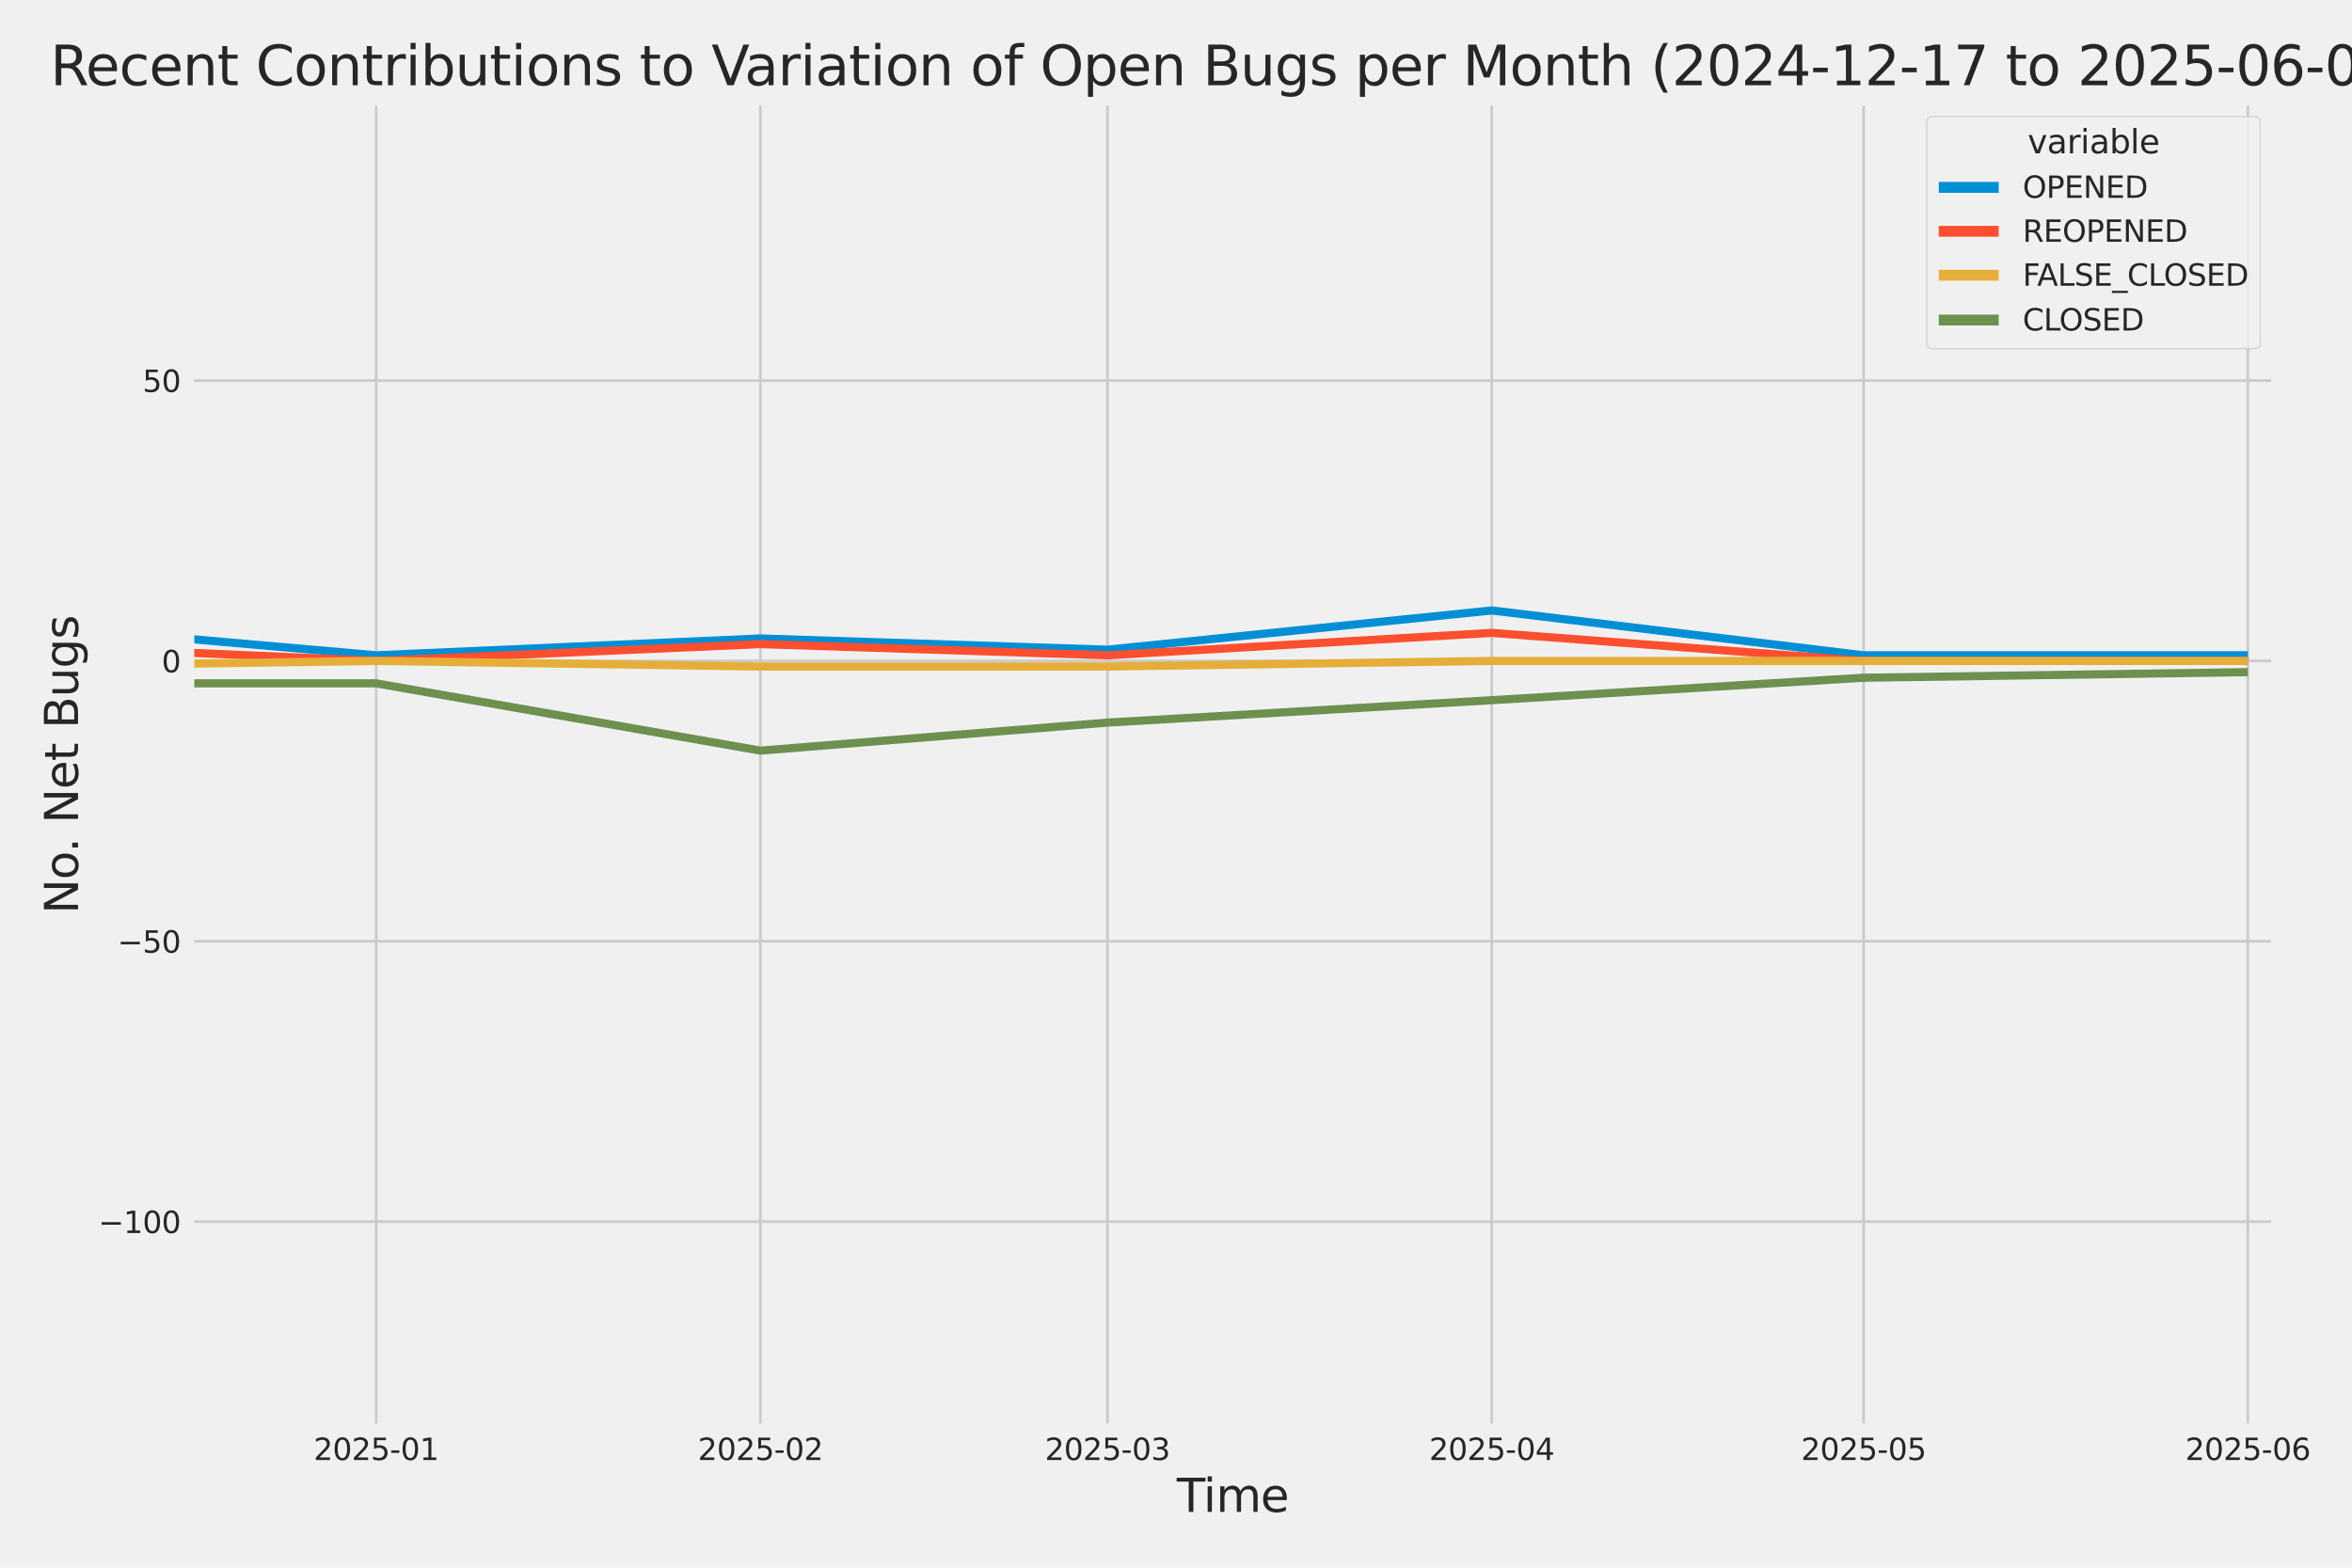 <?xml version="1.0" encoding="utf-8" standalone="no"?>
<!DOCTYPE svg PUBLIC "-//W3C//DTD SVG 1.1//EN"
  "http://www.w3.org/Graphics/SVG/1.1/DTD/svg11.dtd">
<svg xmlns:xlink="http://www.w3.org/1999/xlink" width="864pt" height="576pt" viewBox="0 0 864 576" xmlns="http://www.w3.org/2000/svg" version="1.1">
 <defs>
  <style type="text/css">*{stroke-linejoin: round; stroke-linecap: butt}</style>
 </defs>
 <g id="figure_1">
  <g id="patch_1">
   <path d="M 0 576 
L 864 576 
L 864 0 
L 0 0 
z
" style="fill: #f0f0f0"/>
  </g>
  <g id="axes_1">
   <g id="patch_2">
    <path d="M 69.87 524.58 
L 835.799 524.58 
L 835.799 37.32 
L 69.87 37.32 
z
" style="fill: #f0f0f0"/>
   </g>
   <g id="matplotlib.axis_1">
    <g id="xtick_1">
     <g id="line2d_1">
      <path d="M 138.172 524.58 
L 138.172 37.32 
" clip-path="url(#p0bf099a0c6)" style="fill: none; stroke: #cbcbcb"/>
     </g>
     <g id="text_1">
      <!-- 2025-01 -->
      <g style="fill: #262626" transform="translate(115.191 536.438)scale(0.11 -0.11)">
       <defs>
        <path id="DejaVuSans-32" d="M 1228 531 
L 3431 531 
L 3431 0 
L 469 0 
L 469 531 
Q 828 903 1448 1529 
Q 2069 2156 2228 2338 
Q 2531 2678 2651 2914 
Q 2772 3150 2772 3378 
Q 2772 3750 2511 3984 
Q 2250 4219 1831 4219 
Q 1534 4219 1204 4116 
Q 875 4013 500 3803 
L 500 4441 
Q 881 4594 1212 4672 
Q 1544 4750 1819 4750 
Q 2544 4750 2975 4387 
Q 3406 4025 3406 3419 
Q 3406 3131 3298 2873 
Q 3191 2616 2906 2266 
Q 2828 2175 2409 1742 
Q 1991 1309 1228 531 
z
" transform="scale(0.016)"/>
        <path id="DejaVuSans-30" d="M 2034 4250 
Q 1547 4250 1301 3770 
Q 1056 3291 1056 2328 
Q 1056 1369 1301 889 
Q 1547 409 2034 409 
Q 2525 409 2770 889 
Q 3016 1369 3016 2328 
Q 3016 3291 2770 3770 
Q 2525 4250 2034 4250 
z
M 2034 4750 
Q 2819 4750 3233 4129 
Q 3647 3509 3647 2328 
Q 3647 1150 3233 529 
Q 2819 -91 2034 -91 
Q 1250 -91 836 529 
Q 422 1150 422 2328 
Q 422 3509 836 4129 
Q 1250 4750 2034 4750 
z
" transform="scale(0.016)"/>
        <path id="DejaVuSans-35" d="M 691 4666 
L 3169 4666 
L 3169 4134 
L 1269 4134 
L 1269 2991 
Q 1406 3038 1543 3061 
Q 1681 3084 1819 3084 
Q 2600 3084 3056 2656 
Q 3513 2228 3513 1497 
Q 3513 744 3044 326 
Q 2575 -91 1722 -91 
Q 1428 -91 1123 -41 
Q 819 9 494 109 
L 494 744 
Q 775 591 1075 516 
Q 1375 441 1709 441 
Q 2250 441 2565 725 
Q 2881 1009 2881 1497 
Q 2881 1984 2565 2268 
Q 2250 2553 1709 2553 
Q 1456 2553 1204 2497 
Q 953 2441 691 2322 
L 691 4666 
z
" transform="scale(0.016)"/>
        <path id="DejaVuSans-2d" d="M 313 2009 
L 1997 2009 
L 1997 1497 
L 313 1497 
L 313 2009 
z
" transform="scale(0.016)"/>
        <path id="DejaVuSans-31" d="M 794 531 
L 1825 531 
L 1825 4091 
L 703 3866 
L 703 4441 
L 1819 4666 
L 2450 4666 
L 2450 531 
L 3481 531 
L 3481 0 
L 794 0 
L 794 531 
z
" transform="scale(0.016)"/>
       </defs>
       <use xlink:href="#DejaVuSans-32"/>
       <use xlink:href="#DejaVuSans-30" x="63.623"/>
       <use xlink:href="#DejaVuSans-32" x="127.246"/>
       <use xlink:href="#DejaVuSans-35" x="190.869"/>
       <use xlink:href="#DejaVuSans-2d" x="254.492"/>
       <use xlink:href="#DejaVuSans-30" x="290.576"/>
       <use xlink:href="#DejaVuSans-31" x="354.199"/>
      </g>
     </g>
    </g>
    <g id="xtick_2">
     <g id="line2d_2">
      <path d="M 279.329 524.58 
L 279.329 37.32 
" clip-path="url(#p0bf099a0c6)" style="fill: none; stroke: #cbcbcb"/>
     </g>
     <g id="text_2">
      <!-- 2025-02 -->
      <g style="fill: #262626" transform="translate(256.348 536.438)scale(0.11 -0.11)">
       <use xlink:href="#DejaVuSans-32"/>
       <use xlink:href="#DejaVuSans-30" x="63.623"/>
       <use xlink:href="#DejaVuSans-32" x="127.246"/>
       <use xlink:href="#DejaVuSans-35" x="190.869"/>
       <use xlink:href="#DejaVuSans-2d" x="254.492"/>
       <use xlink:href="#DejaVuSans-30" x="290.576"/>
       <use xlink:href="#DejaVuSans-32" x="354.199"/>
      </g>
     </g>
    </g>
    <g id="xtick_3">
     <g id="line2d_3">
      <path d="M 406.825 524.58 
L 406.825 37.32 
" clip-path="url(#p0bf099a0c6)" style="fill: none; stroke: #cbcbcb"/>
     </g>
     <g id="text_3">
      <!-- 2025-03 -->
      <g style="fill: #262626" transform="translate(383.845 536.438)scale(0.11 -0.11)">
       <defs>
        <path id="DejaVuSans-33" d="M 2597 2516 
Q 3050 2419 3304 2112 
Q 3559 1806 3559 1356 
Q 3559 666 3084 287 
Q 2609 -91 1734 -91 
Q 1441 -91 1130 -33 
Q 819 25 488 141 
L 488 750 
Q 750 597 1062 519 
Q 1375 441 1716 441 
Q 2309 441 2620 675 
Q 2931 909 2931 1356 
Q 2931 1769 2642 2001 
Q 2353 2234 1838 2234 
L 1294 2234 
L 1294 2753 
L 1863 2753 
Q 2328 2753 2575 2939 
Q 2822 3125 2822 3475 
Q 2822 3834 2567 4026 
Q 2313 4219 1838 4219 
Q 1578 4219 1281 4162 
Q 984 4106 628 3988 
L 628 4550 
Q 988 4650 1302 4700 
Q 1616 4750 1894 4750 
Q 2613 4750 3031 4423 
Q 3450 4097 3450 3541 
Q 3450 3153 3228 2886 
Q 3006 2619 2597 2516 
z
" transform="scale(0.016)"/>
       </defs>
       <use xlink:href="#DejaVuSans-32"/>
       <use xlink:href="#DejaVuSans-30" x="63.623"/>
       <use xlink:href="#DejaVuSans-32" x="127.246"/>
       <use xlink:href="#DejaVuSans-35" x="190.869"/>
       <use xlink:href="#DejaVuSans-2d" x="254.492"/>
       <use xlink:href="#DejaVuSans-30" x="290.576"/>
       <use xlink:href="#DejaVuSans-33" x="354.199"/>
      </g>
     </g>
    </g>
    <g id="xtick_4">
     <g id="line2d_4">
      <path d="M 547.982 524.58 
L 547.982 37.32 
" clip-path="url(#p0bf099a0c6)" style="fill: none; stroke: #cbcbcb"/>
     </g>
     <g id="text_4">
      <!-- 2025-04 -->
      <g style="fill: #262626" transform="translate(525.002 536.438)scale(0.11 -0.11)">
       <defs>
        <path id="DejaVuSans-34" d="M 2419 4116 
L 825 1625 
L 2419 1625 
L 2419 4116 
z
M 2253 4666 
L 3047 4666 
L 3047 1625 
L 3713 1625 
L 3713 1100 
L 3047 1100 
L 3047 0 
L 2419 0 
L 2419 1100 
L 313 1100 
L 313 1709 
L 2253 4666 
z
" transform="scale(0.016)"/>
       </defs>
       <use xlink:href="#DejaVuSans-32"/>
       <use xlink:href="#DejaVuSans-30" x="63.623"/>
       <use xlink:href="#DejaVuSans-32" x="127.246"/>
       <use xlink:href="#DejaVuSans-35" x="190.869"/>
       <use xlink:href="#DejaVuSans-2d" x="254.492"/>
       <use xlink:href="#DejaVuSans-30" x="290.576"/>
       <use xlink:href="#DejaVuSans-34" x="354.199"/>
      </g>
     </g>
    </g>
    <g id="xtick_5">
     <g id="line2d_5">
      <path d="M 684.586 524.58 
L 684.586 37.32 
" clip-path="url(#p0bf099a0c6)" style="fill: none; stroke: #cbcbcb"/>
     </g>
     <g id="text_5">
      <!-- 2025-05 -->
      <g style="fill: #262626" transform="translate(661.605 536.438)scale(0.11 -0.11)">
       <use xlink:href="#DejaVuSans-32"/>
       <use xlink:href="#DejaVuSans-30" x="63.623"/>
       <use xlink:href="#DejaVuSans-32" x="127.246"/>
       <use xlink:href="#DejaVuSans-35" x="190.869"/>
       <use xlink:href="#DejaVuSans-2d" x="254.492"/>
       <use xlink:href="#DejaVuSans-30" x="290.576"/>
       <use xlink:href="#DejaVuSans-35" x="354.199"/>
      </g>
     </g>
    </g>
    <g id="xtick_6">
     <g id="line2d_6">
      <path d="M 825.743 524.58 
L 825.743 37.32 
" clip-path="url(#p0bf099a0c6)" style="fill: none; stroke: #cbcbcb"/>
     </g>
     <g id="text_6">
      <!-- 2025-06 -->
      <g style="fill: #262626" transform="translate(802.762 536.438)scale(0.11 -0.11)">
       <defs>
        <path id="DejaVuSans-36" d="M 2113 2584 
Q 1688 2584 1439 2293 
Q 1191 2003 1191 1497 
Q 1191 994 1439 701 
Q 1688 409 2113 409 
Q 2538 409 2786 701 
Q 3034 994 3034 1497 
Q 3034 2003 2786 2293 
Q 2538 2584 2113 2584 
z
M 3366 4563 
L 3366 3988 
Q 3128 4100 2886 4159 
Q 2644 4219 2406 4219 
Q 1781 4219 1451 3797 
Q 1122 3375 1075 2522 
Q 1259 2794 1537 2939 
Q 1816 3084 2150 3084 
Q 2853 3084 3261 2657 
Q 3669 2231 3669 1497 
Q 3669 778 3244 343 
Q 2819 -91 2113 -91 
Q 1303 -91 875 529 
Q 447 1150 447 2328 
Q 447 3434 972 4092 
Q 1497 4750 2381 4750 
Q 2619 4750 2861 4703 
Q 3103 4656 3366 4563 
z
" transform="scale(0.016)"/>
       </defs>
       <use xlink:href="#DejaVuSans-32"/>
       <use xlink:href="#DejaVuSans-30" x="63.623"/>
       <use xlink:href="#DejaVuSans-32" x="127.246"/>
       <use xlink:href="#DejaVuSans-35" x="190.869"/>
       <use xlink:href="#DejaVuSans-2d" x="254.492"/>
       <use xlink:href="#DejaVuSans-30" x="290.576"/>
       <use xlink:href="#DejaVuSans-36" x="354.199"/>
      </g>
     </g>
    </g>
    <g id="text_7">
     <!-- Time -->
     <g style="fill: #262626" transform="translate(432.282 555.491)scale(0.168 -0.168)">
      <defs>
       <path id="DejaVuSans-54" d="M -19 4666 
L 3928 4666 
L 3928 4134 
L 2272 4134 
L 2272 0 
L 1638 0 
L 1638 4134 
L -19 4134 
L -19 4666 
z
" transform="scale(0.016)"/>
       <path id="DejaVuSans-69" d="M 603 3500 
L 1178 3500 
L 1178 0 
L 603 0 
L 603 3500 
z
M 603 4863 
L 1178 4863 
L 1178 4134 
L 603 4134 
L 603 4863 
z
" transform="scale(0.016)"/>
       <path id="DejaVuSans-6d" d="M 3328 2828 
Q 3544 3216 3844 3400 
Q 4144 3584 4550 3584 
Q 5097 3584 5394 3201 
Q 5691 2819 5691 2113 
L 5691 0 
L 5113 0 
L 5113 2094 
Q 5113 2597 4934 2840 
Q 4756 3084 4391 3084 
Q 3944 3084 3684 2787 
Q 3425 2491 3425 1978 
L 3425 0 
L 2847 0 
L 2847 2094 
Q 2847 2600 2669 2842 
Q 2491 3084 2119 3084 
Q 1678 3084 1418 2786 
Q 1159 2488 1159 1978 
L 1159 0 
L 581 0 
L 581 3500 
L 1159 3500 
L 1159 2956 
Q 1356 3278 1631 3431 
Q 1906 3584 2284 3584 
Q 2666 3584 2933 3390 
Q 3200 3197 3328 2828 
z
" transform="scale(0.016)"/>
       <path id="DejaVuSans-65" d="M 3597 1894 
L 3597 1613 
L 953 1613 
Q 991 1019 1311 708 
Q 1631 397 2203 397 
Q 2534 397 2845 478 
Q 3156 559 3463 722 
L 3463 178 
Q 3153 47 2828 -22 
Q 2503 -91 2169 -91 
Q 1331 -91 842 396 
Q 353 884 353 1716 
Q 353 2575 817 3079 
Q 1281 3584 2069 3584 
Q 2775 3584 3186 3129 
Q 3597 2675 3597 1894 
z
M 3022 2063 
Q 3016 2534 2758 2815 
Q 2500 3097 2075 3097 
Q 1594 3097 1305 2825 
Q 1016 2553 972 2059 
L 3022 2063 
z
" transform="scale(0.016)"/>
      </defs>
      <use xlink:href="#DejaVuSans-54"/>
      <use xlink:href="#DejaVuSans-69" x="57.959"/>
      <use xlink:href="#DejaVuSans-6d" x="85.742"/>
      <use xlink:href="#DejaVuSans-65" x="183.154"/>
     </g>
    </g>
   </g>
   <g id="matplotlib.axis_2">
    <g id="ytick_1">
     <g id="line2d_7">
      <path d="M 69.87 448.864 
L 835.799 448.864 
" clip-path="url(#p0bf099a0c6)" style="fill: none; stroke: #cbcbcb"/>
     </g>
     <g id="text_8">
      <!-- −100 -->
      <g style="fill: #262626" transform="translate(36.156 453.043)scale(0.11 -0.11)">
       <defs>
        <path id="DejaVuSans-2212" d="M 678 2272 
L 4684 2272 
L 4684 1741 
L 678 1741 
L 678 2272 
z
" transform="scale(0.016)"/>
       </defs>
       <use xlink:href="#DejaVuSans-2212"/>
       <use xlink:href="#DejaVuSans-31" x="83.789"/>
       <use xlink:href="#DejaVuSans-30" x="147.412"/>
       <use xlink:href="#DejaVuSans-30" x="211.035"/>
      </g>
     </g>
    </g>
    <g id="ytick_2">
     <g id="line2d_8">
      <path d="M 69.87 345.849 
L 835.799 345.849 
" clip-path="url(#p0bf099a0c6)" style="fill: none; stroke: #cbcbcb"/>
     </g>
     <g id="text_9">
      <!-- −50 -->
      <g style="fill: #262626" transform="translate(43.155 350.028)scale(0.11 -0.11)">
       <use xlink:href="#DejaVuSans-2212"/>
       <use xlink:href="#DejaVuSans-35" x="83.789"/>
       <use xlink:href="#DejaVuSans-30" x="147.412"/>
      </g>
     </g>
    </g>
    <g id="ytick_3">
     <g id="line2d_9">
      <path d="M 69.87 242.835 
L 835.799 242.835 
" clip-path="url(#p0bf099a0c6)" style="fill: none; stroke: #cbcbcb"/>
     </g>
     <g id="text_10">
      <!-- 0 -->
      <g style="fill: #262626" transform="translate(59.371 247.014)scale(0.11 -0.11)">
       <use xlink:href="#DejaVuSans-30"/>
      </g>
     </g>
    </g>
    <g id="ytick_4">
     <g id="line2d_10">
      <path d="M 69.87 139.82 
L 835.799 139.82 
" clip-path="url(#p0bf099a0c6)" style="fill: none; stroke: #cbcbcb"/>
     </g>
     <g id="text_11">
      <!-- 50 -->
      <g style="fill: #262626" transform="translate(52.373 143.999)scale(0.11 -0.11)">
       <use xlink:href="#DejaVuSans-35"/>
       <use xlink:href="#DejaVuSans-30" x="63.623"/>
      </g>
     </g>
    </g>
    <g id="text_12">
     <!-- No. Net Bugs -->
     <g style="fill: #262626" transform="translate(28.662 335.777)rotate(-90)scale(0.168 -0.168)">
      <defs>
       <path id="DejaVuSans-4e" d="M 628 4666 
L 1478 4666 
L 3547 763 
L 3547 4666 
L 4159 4666 
L 4159 0 
L 3309 0 
L 1241 3903 
L 1241 0 
L 628 0 
L 628 4666 
z
" transform="scale(0.016)"/>
       <path id="DejaVuSans-6f" d="M 1959 3097 
Q 1497 3097 1228 2736 
Q 959 2375 959 1747 
Q 959 1119 1226 758 
Q 1494 397 1959 397 
Q 2419 397 2687 759 
Q 2956 1122 2956 1747 
Q 2956 2369 2687 2733 
Q 2419 3097 1959 3097 
z
M 1959 3584 
Q 2709 3584 3137 3096 
Q 3566 2609 3566 1747 
Q 3566 888 3137 398 
Q 2709 -91 1959 -91 
Q 1206 -91 779 398 
Q 353 888 353 1747 
Q 353 2609 779 3096 
Q 1206 3584 1959 3584 
z
" transform="scale(0.016)"/>
       <path id="DejaVuSans-2e" d="M 684 794 
L 1344 794 
L 1344 0 
L 684 0 
L 684 794 
z
" transform="scale(0.016)"/>
       <path id="DejaVuSans-20" transform="scale(0.016)"/>
       <path id="DejaVuSans-74" d="M 1172 4494 
L 1172 3500 
L 2356 3500 
L 2356 3053 
L 1172 3053 
L 1172 1153 
Q 1172 725 1289 603 
Q 1406 481 1766 481 
L 2356 481 
L 2356 0 
L 1766 0 
Q 1100 0 847 248 
Q 594 497 594 1153 
L 594 3053 
L 172 3053 
L 172 3500 
L 594 3500 
L 594 4494 
L 1172 4494 
z
" transform="scale(0.016)"/>
       <path id="DejaVuSans-42" d="M 1259 2228 
L 1259 519 
L 2272 519 
Q 2781 519 3026 730 
Q 3272 941 3272 1375 
Q 3272 1813 3026 2020 
Q 2781 2228 2272 2228 
L 1259 2228 
z
M 1259 4147 
L 1259 2741 
L 2194 2741 
Q 2656 2741 2882 2914 
Q 3109 3088 3109 3444 
Q 3109 3797 2882 3972 
Q 2656 4147 2194 4147 
L 1259 4147 
z
M 628 4666 
L 2241 4666 
Q 2963 4666 3353 4366 
Q 3744 4066 3744 3513 
Q 3744 3084 3544 2831 
Q 3344 2578 2956 2516 
Q 3422 2416 3680 2098 
Q 3938 1781 3938 1306 
Q 3938 681 3513 340 
Q 3088 0 2303 0 
L 628 0 
L 628 4666 
z
" transform="scale(0.016)"/>
       <path id="DejaVuSans-75" d="M 544 1381 
L 544 3500 
L 1119 3500 
L 1119 1403 
Q 1119 906 1312 657 
Q 1506 409 1894 409 
Q 2359 409 2629 706 
Q 2900 1003 2900 1516 
L 2900 3500 
L 3475 3500 
L 3475 0 
L 2900 0 
L 2900 538 
Q 2691 219 2414 64 
Q 2138 -91 1772 -91 
Q 1169 -91 856 284 
Q 544 659 544 1381 
z
M 1991 3584 
L 1991 3584 
z
" transform="scale(0.016)"/>
       <path id="DejaVuSans-67" d="M 2906 1791 
Q 2906 2416 2648 2759 
Q 2391 3103 1925 3103 
Q 1463 3103 1205 2759 
Q 947 2416 947 1791 
Q 947 1169 1205 825 
Q 1463 481 1925 481 
Q 2391 481 2648 825 
Q 2906 1169 2906 1791 
z
M 3481 434 
Q 3481 -459 3084 -895 
Q 2688 -1331 1869 -1331 
Q 1566 -1331 1297 -1286 
Q 1028 -1241 775 -1147 
L 775 -588 
Q 1028 -725 1275 -790 
Q 1522 -856 1778 -856 
Q 2344 -856 2625 -561 
Q 2906 -266 2906 331 
L 2906 616 
Q 2728 306 2450 153 
Q 2172 0 1784 0 
Q 1141 0 747 490 
Q 353 981 353 1791 
Q 353 2603 747 3093 
Q 1141 3584 1784 3584 
Q 2172 3584 2450 3431 
Q 2728 3278 2906 2969 
L 2906 3500 
L 3481 3500 
L 3481 434 
z
" transform="scale(0.016)"/>
       <path id="DejaVuSans-73" d="M 2834 3397 
L 2834 2853 
Q 2591 2978 2328 3040 
Q 2066 3103 1784 3103 
Q 1356 3103 1142 2972 
Q 928 2841 928 2578 
Q 928 2378 1081 2264 
Q 1234 2150 1697 2047 
L 1894 2003 
Q 2506 1872 2764 1633 
Q 3022 1394 3022 966 
Q 3022 478 2636 193 
Q 2250 -91 1575 -91 
Q 1294 -91 989 -36 
Q 684 19 347 128 
L 347 722 
Q 666 556 975 473 
Q 1284 391 1588 391 
Q 1994 391 2212 530 
Q 2431 669 2431 922 
Q 2431 1156 2273 1281 
Q 2116 1406 1581 1522 
L 1381 1569 
Q 847 1681 609 1914 
Q 372 2147 372 2553 
Q 372 3047 722 3315 
Q 1072 3584 1716 3584 
Q 2034 3584 2315 3537 
Q 2597 3491 2834 3397 
z
" transform="scale(0.016)"/>
      </defs>
      <use xlink:href="#DejaVuSans-4e"/>
      <use xlink:href="#DejaVuSans-6f" x="74.805"/>
      <use xlink:href="#DejaVuSans-2e" x="134.236"/>
      <use xlink:href="#DejaVuSans-20" x="166.023"/>
      <use xlink:href="#DejaVuSans-4e" x="197.811"/>
      <use xlink:href="#DejaVuSans-65" x="272.615"/>
      <use xlink:href="#DejaVuSans-74" x="334.139"/>
      <use xlink:href="#DejaVuSans-20" x="373.348"/>
      <use xlink:href="#DejaVuSans-42" x="405.135"/>
      <use xlink:href="#DejaVuSans-75" x="473.738"/>
      <use xlink:href="#DejaVuSans-67" x="537.117"/>
      <use xlink:href="#DejaVuSans-73" x="600.594"/>
     </g>
    </g>
   </g>
   <g id="PolyCollection_1">
    <path d="M -14141.452 228.412 
L -14141.452 228.412 
L -14004.848 226.352 
L -13863.691 230.473 
L -13722.534 238.714 
L -13585.931 162.483 
L -13444.774 189.267 
L -13308.17 185.146 
L -13167.013 213.99 
L -13025.856 121.277 
L -12898.36 207.809 
L -12757.203 185.146 
L -12620.599 205.749 
L -12479.442 189.267 
L -12342.839 172.784 
L -12201.682 220.171 
L -12060.525 218.111 
L -11923.921 224.292 
L -11782.764 98.614 
L -11646.16 176.905 
L -11505.003 220.171 
L -11363.846 224.292 
L -11236.35 226.352 
L -11095.193 230.473 
L -10958.589 211.93 
L -10817.432 213.99 
L -10680.829 216.051 
L -10539.672 220.171 
L -10398.515 216.051 
L -10261.911 230.473 
L -10120.754 170.724 
L -9984.151 183.086 
L -9842.994 216.051 
L -9701.837 230.473 
L -9574.34 203.689 
L -9433.183 201.629 
L -9296.58 193.387 
L -9155.423 148.061 
L -9018.819 98.614 
L -8877.662 193.387 
L -8736.505 191.327 
L -8599.901 203.689 
L -8458.744 205.749 
L -8322.141 158.362 
L -8180.984 84.192 
L -8039.827 197.508 
L -7907.777 209.87 
L -7766.62 183.086 
L -7630.016 226.352 
L -7488.859 176.905 
L -7352.256 183.086 
L -7211.099 110.976 
L -7069.942 199.568 
L -6933.338 150.121 
L -6792.181 168.664 
L -6655.578 181.026 
L -6514.421 59.468 
L -6373.264 164.543 
L -6245.767 178.965 
L -6104.61 158.362 
L -5968.007 172.784 
L -5826.85 170.724 
L -5690.246 172.784 
L -5549.089 166.604 
L -5407.932 185.146 
L -5271.329 178.965 
L -5130.172 139.82 
L -4993.568 61.528 
L -4852.411 187.207 
L -4711.254 172.784 
L -4583.757 205.749 
L -4442.6 92.433 
L -4305.997 106.855 
L -4164.84 170.724 
L -4028.236 127.458 
L -3887.079 160.423 
L -3745.922 185.146 
L -3609.319 187.207 
L -3468.162 205.749 
L -3331.558 209.87 
L -3190.401 226.352 
L -3049.244 216.051 
L -2921.748 220.171 
L -2780.591 216.051 
L -2643.987 220.171 
L -2502.83 220.171 
L -2366.227 205.749 
L -2225.07 218.111 
L -2083.913 228.412 
L -1947.309 236.654 
L -1806.152 222.232 
L -1669.548 197.508 
L -1528.391 213.99 
L -1387.234 238.714 
L -1255.184 242.835 
L -1114.027 187.207 
L -977.424 228.412 
L -836.267 193.387 
L -699.663 230.473 
L -558.506 240.774 
L -417.349 240.774 
L -280.746 238.714 
L -139.589 199.568 
L -2.985 228.412 
L 138.172 240.774 
L 279.329 234.593 
L 406.825 238.714 
L 547.982 224.292 
L 684.586 240.774 
L 825.743 240.774 
L 825.743 240.774 
L 825.743 240.774 
L 684.586 240.774 
L 547.982 224.292 
L 406.825 238.714 
L 279.329 234.593 
L 138.172 240.774 
L -2.985 228.412 
L -139.589 199.568 
L -280.746 238.714 
L -417.349 240.774 
L -558.506 240.774 
L -699.663 230.473 
L -836.267 193.387 
L -977.424 228.412 
L -1114.027 187.207 
L -1255.184 242.835 
L -1387.234 238.714 
L -1528.391 213.99 
L -1669.548 197.508 
L -1806.152 222.232 
L -1947.309 236.654 
L -2083.913 228.412 
L -2225.07 218.111 
L -2366.227 205.749 
L -2502.83 220.171 
L -2643.987 220.171 
L -2780.591 216.051 
L -2921.748 220.171 
L -3049.244 216.051 
L -3190.401 226.352 
L -3331.558 209.87 
L -3468.162 205.749 
L -3609.319 187.207 
L -3745.922 185.146 
L -3887.079 160.423 
L -4028.236 127.458 
L -4164.84 170.724 
L -4305.997 106.855 
L -4442.6 92.433 
L -4583.757 205.749 
L -4711.254 172.784 
L -4852.411 187.207 
L -4993.568 61.528 
L -5130.172 139.82 
L -5271.329 178.965 
L -5407.932 185.146 
L -5549.089 166.604 
L -5690.246 172.784 
L -5826.85 170.724 
L -5968.007 172.784 
L -6104.61 158.362 
L -6245.767 178.965 
L -6373.264 164.543 
L -6514.421 59.468 
L -6655.578 181.026 
L -6792.181 168.664 
L -6933.338 150.121 
L -7069.942 199.568 
L -7211.099 110.976 
L -7352.256 183.086 
L -7488.859 176.905 
L -7630.016 226.352 
L -7766.62 183.086 
L -7907.777 209.87 
L -8039.827 197.508 
L -8180.984 84.192 
L -8322.141 158.362 
L -8458.744 205.749 
L -8599.901 203.689 
L -8736.505 191.327 
L -8877.662 193.387 
L -9018.819 98.614 
L -9155.423 148.061 
L -9296.58 193.387 
L -9433.183 201.629 
L -9574.34 203.689 
L -9701.837 230.473 
L -9842.994 216.051 
L -9984.151 183.086 
L -10120.754 170.724 
L -10261.911 230.473 
L -10398.515 216.051 
L -10539.672 220.171 
L -10680.829 216.051 
L -10817.432 213.99 
L -10958.589 211.93 
L -11095.193 230.473 
L -11236.35 226.352 
L -11363.846 224.292 
L -11505.003 220.171 
L -11646.16 176.905 
L -11782.764 98.614 
L -11923.921 224.292 
L -12060.525 218.111 
L -12201.682 220.171 
L -12342.839 172.784 
L -12479.442 189.267 
L -12620.599 205.749 
L -12757.203 185.146 
L -12898.36 207.809 
L -13025.856 121.277 
L -13167.013 213.99 
L -13308.17 185.146 
L -13444.774 189.267 
L -13585.931 162.483 
L -13722.534 238.714 
L -13863.691 230.473 
L -14004.848 226.352 
L -14141.452 228.412 
z
" clip-path="url(#p0bf099a0c6)" style="fill: #008fd5; fill-opacity: 0.2; stroke: #008fd5; stroke-opacity: 0.2; stroke-width: 0.5"/>
   </g>
   <g id="PolyCollection_2">
    <path d="M -14141.452 242.835 
L -14141.452 242.835 
L -14004.848 242.835 
L -13863.691 242.835 
L -13722.534 242.835 
L -13585.931 242.835 
L -13444.774 236.654 
L -13308.17 242.835 
L -13167.013 242.835 
L -13025.856 236.654 
L -12898.36 242.835 
L -12757.203 242.835 
L -12620.599 238.714 
L -12479.442 242.835 
L -12342.839 240.774 
L -12201.682 242.835 
L -12060.525 238.714 
L -11923.921 240.774 
L -11782.764 207.809 
L -11646.16 230.473 
L -11505.003 242.835 
L -11363.846 242.835 
L -11236.35 242.835 
L -11095.193 242.835 
L -10958.589 242.835 
L -10817.432 240.774 
L -10680.829 242.835 
L -10539.672 242.835 
L -10398.515 238.714 
L -10261.911 238.714 
L -10120.754 242.835 
L -9984.151 242.835 
L -9842.994 238.714 
L -9701.837 242.835 
L -9574.34 236.654 
L -9433.183 242.835 
L -9296.58 242.835 
L -9155.423 230.473 
L -9018.819 218.111 
L -8877.662 238.714 
L -8736.505 240.774 
L -8599.901 240.774 
L -8458.744 232.533 
L -8322.141 238.714 
L -8180.984 224.292 
L -8039.827 242.835 
L -7907.777 242.835 
L -7766.62 240.774 
L -7630.016 242.835 
L -7488.859 242.835 
L -7352.256 238.714 
L -7211.099 236.654 
L -7069.942 238.714 
L -6933.338 242.835 
L -6792.181 234.593 
L -6655.578 232.533 
L -6514.421 240.774 
L -6373.264 234.593 
L -6245.767 232.533 
L -6104.61 218.111 
L -5968.007 224.292 
L -5826.85 240.774 
L -5690.246 240.774 
L -5549.089 236.654 
L -5407.932 234.593 
L -5271.329 242.835 
L -5130.172 213.99 
L -4993.568 242.835 
L -4852.411 216.051 
L -4711.254 240.774 
L -4583.757 234.593 
L -4442.6 234.593 
L -4305.997 232.533 
L -4164.84 242.835 
L -4028.236 201.629 
L -3887.079 230.473 
L -3745.922 232.533 
L -3609.319 224.292 
L -3468.162 226.352 
L -3331.558 224.292 
L -3190.401 240.774 
L -3049.244 232.533 
L -2921.748 238.714 
L -2780.591 230.473 
L -2643.987 242.835 
L -2502.83 234.593 
L -2366.227 240.774 
L -2225.07 242.835 
L -2083.913 242.835 
L -1947.309 242.835 
L -1806.152 242.835 
L -1669.548 242.835 
L -1528.391 242.835 
L -1387.234 242.835 
L -1255.184 242.835 
L -1114.027 242.835 
L -977.424 238.714 
L -836.267 203.689 
L -699.663 232.533 
L -558.506 240.774 
L -417.349 240.774 
L -280.746 242.835 
L -139.589 203.689 
L -2.985 236.654 
L 138.172 242.835 
L 279.329 236.654 
L 406.825 240.774 
L 547.982 232.533 
L 684.586 242.835 
L 825.743 242.835 
L 825.743 242.835 
L 825.743 242.835 
L 684.586 242.835 
L 547.982 232.533 
L 406.825 240.774 
L 279.329 236.654 
L 138.172 242.835 
L -2.985 236.654 
L -139.589 203.689 
L -280.746 242.835 
L -417.349 240.774 
L -558.506 240.774 
L -699.663 232.533 
L -836.267 203.689 
L -977.424 238.714 
L -1114.027 242.835 
L -1255.184 242.835 
L -1387.234 242.835 
L -1528.391 242.835 
L -1669.548 242.835 
L -1806.152 242.835 
L -1947.309 242.835 
L -2083.913 242.835 
L -2225.07 242.835 
L -2366.227 240.774 
L -2502.83 234.593 
L -2643.987 242.835 
L -2780.591 230.473 
L -2921.748 238.714 
L -3049.244 232.533 
L -3190.401 240.774 
L -3331.558 224.292 
L -3468.162 226.352 
L -3609.319 224.292 
L -3745.922 232.533 
L -3887.079 230.473 
L -4028.236 201.629 
L -4164.84 242.835 
L -4305.997 232.533 
L -4442.6 234.593 
L -4583.757 234.593 
L -4711.254 240.774 
L -4852.411 216.051 
L -4993.568 242.835 
L -5130.172 213.99 
L -5271.329 242.835 
L -5407.932 234.593 
L -5549.089 236.654 
L -5690.246 240.774 
L -5826.85 240.774 
L -5968.007 224.292 
L -6104.61 218.111 
L -6245.767 232.533 
L -6373.264 234.593 
L -6514.421 240.774 
L -6655.578 232.533 
L -6792.181 234.593 
L -6933.338 242.835 
L -7069.942 238.714 
L -7211.099 236.654 
L -7352.256 238.714 
L -7488.859 242.835 
L -7630.016 242.835 
L -7766.62 240.774 
L -7907.777 242.835 
L -8039.827 242.835 
L -8180.984 224.292 
L -8322.141 238.714 
L -8458.744 232.533 
L -8599.901 240.774 
L -8736.505 240.774 
L -8877.662 238.714 
L -9018.819 218.111 
L -9155.423 230.473 
L -9296.58 242.835 
L -9433.183 242.835 
L -9574.34 236.654 
L -9701.837 242.835 
L -9842.994 238.714 
L -9984.151 242.835 
L -10120.754 242.835 
L -10261.911 238.714 
L -10398.515 238.714 
L -10539.672 242.835 
L -10680.829 242.835 
L -10817.432 240.774 
L -10958.589 242.835 
L -11095.193 242.835 
L -11236.35 242.835 
L -11363.846 242.835 
L -11505.003 242.835 
L -11646.16 230.473 
L -11782.764 207.809 
L -11923.921 240.774 
L -12060.525 238.714 
L -12201.682 242.835 
L -12342.839 240.774 
L -12479.442 242.835 
L -12620.599 238.714 
L -12757.203 242.835 
L -12898.36 242.835 
L -13025.856 236.654 
L -13167.013 242.835 
L -13308.17 242.835 
L -13444.774 236.654 
L -13585.931 242.835 
L -13722.534 242.835 
L -13863.691 242.835 
L -14004.848 242.835 
L -14141.452 242.835 
z
" clip-path="url(#p0bf099a0c6)" style="fill: #fc4f30; fill-opacity: 0.2; stroke: #fc4f30; stroke-opacity: 0.2; stroke-width: 0.5"/>
   </g>
   <g id="PolyCollection_3">
    <path d="M -14141.452 242.835 
L -14141.452 242.835 
L -14004.848 242.835 
L -13863.691 242.835 
L -13722.534 242.835 
L -13585.931 242.835 
L -13444.774 246.955 
L -13308.17 242.835 
L -13167.013 242.835 
L -13025.856 246.955 
L -12898.36 242.835 
L -12757.203 242.835 
L -12620.599 246.955 
L -12479.442 242.835 
L -12342.839 242.835 
L -12201.682 242.835 
L -12060.525 244.895 
L -11923.921 244.895 
L -11782.764 269.618 
L -11646.16 246.955 
L -11505.003 242.835 
L -11363.846 242.835 
L -11236.35 242.835 
L -11095.193 242.835 
L -10958.589 242.835 
L -10817.432 244.895 
L -10680.829 242.835 
L -10539.672 242.835 
L -10398.515 244.895 
L -10261.911 244.895 
L -10120.754 242.835 
L -9984.151 242.835 
L -9842.994 242.835 
L -9701.837 242.835 
L -9574.34 246.955 
L -9433.183 242.835 
L -9296.58 242.835 
L -9155.423 251.076 
L -9018.819 265.498 
L -8877.662 246.955 
L -8736.505 244.895 
L -8599.901 242.835 
L -8458.744 246.955 
L -8322.141 246.955 
L -8180.984 257.257 
L -8039.827 242.835 
L -7907.777 242.835 
L -7766.62 244.895 
L -7630.016 242.835 
L -7488.859 242.835 
L -7352.256 242.835 
L -7211.099 249.015 
L -7069.942 244.895 
L -6933.338 242.835 
L -6792.181 249.015 
L -6655.578 242.835 
L -6514.421 244.895 
L -6373.264 246.955 
L -6245.767 251.076 
L -6104.61 255.196 
L -5968.007 255.196 
L -5826.85 244.895 
L -5690.246 244.895 
L -5549.089 246.955 
L -5407.932 244.895 
L -5271.329 242.835 
L -5130.172 257.257 
L -4993.568 242.835 
L -4852.411 253.136 
L -4711.254 244.895 
L -4583.757 251.076 
L -4442.6 246.955 
L -4305.997 246.955 
L -4164.84 242.835 
L -4028.236 281.98 
L -3887.079 249.015 
L -3745.922 249.015 
L -3609.319 251.076 
L -3468.162 246.955 
L -3331.558 257.257 
L -3190.401 244.895 
L -3049.244 244.895 
L -2921.748 242.835 
L -2780.591 251.076 
L -2643.987 242.835 
L -2502.83 244.895 
L -2366.227 242.835 
L -2225.07 242.835 
L -2083.913 242.835 
L -1947.309 242.835 
L -1806.152 242.835 
L -1669.548 242.835 
L -1528.391 242.835 
L -1387.234 242.835 
L -1255.184 242.835 
L -1114.027 242.835 
L -977.424 246.955 
L -836.267 246.955 
L -699.663 244.895 
L -558.506 242.835 
L -417.349 244.895 
L -280.746 242.835 
L -139.589 246.955 
L -2.985 244.895 
L 138.172 242.835 
L 279.329 244.895 
L 406.825 244.895 
L 547.982 242.835 
L 684.586 242.835 
L 825.743 242.835 
L 825.743 242.835 
L 825.743 242.835 
L 684.586 242.835 
L 547.982 242.835 
L 406.825 244.895 
L 279.329 244.895 
L 138.172 242.835 
L -2.985 244.895 
L -139.589 246.955 
L -280.746 242.835 
L -417.349 244.895 
L -558.506 242.835 
L -699.663 244.895 
L -836.267 246.955 
L -977.424 246.955 
L -1114.027 242.835 
L -1255.184 242.835 
L -1387.234 242.835 
L -1528.391 242.835 
L -1669.548 242.835 
L -1806.152 242.835 
L -1947.309 242.835 
L -2083.913 242.835 
L -2225.07 242.835 
L -2366.227 242.835 
L -2502.83 244.895 
L -2643.987 242.835 
L -2780.591 251.076 
L -2921.748 242.835 
L -3049.244 244.895 
L -3190.401 244.895 
L -3331.558 257.257 
L -3468.162 246.955 
L -3609.319 251.076 
L -3745.922 249.015 
L -3887.079 249.015 
L -4028.236 281.98 
L -4164.84 242.835 
L -4305.997 246.955 
L -4442.6 246.955 
L -4583.757 251.076 
L -4711.254 244.895 
L -4852.411 253.136 
L -4993.568 242.835 
L -5130.172 257.257 
L -5271.329 242.835 
L -5407.932 244.895 
L -5549.089 246.955 
L -5690.246 244.895 
L -5826.85 244.895 
L -5968.007 255.196 
L -6104.61 255.196 
L -6245.767 251.076 
L -6373.264 246.955 
L -6514.421 244.895 
L -6655.578 242.835 
L -6792.181 249.015 
L -6933.338 242.835 
L -7069.942 244.895 
L -7211.099 249.015 
L -7352.256 242.835 
L -7488.859 242.835 
L -7630.016 242.835 
L -7766.62 244.895 
L -7907.777 242.835 
L -8039.827 242.835 
L -8180.984 257.257 
L -8322.141 246.955 
L -8458.744 246.955 
L -8599.901 242.835 
L -8736.505 244.895 
L -8877.662 246.955 
L -9018.819 265.498 
L -9155.423 251.076 
L -9296.58 242.835 
L -9433.183 242.835 
L -9574.34 246.955 
L -9701.837 242.835 
L -9842.994 242.835 
L -9984.151 242.835 
L -10120.754 242.835 
L -10261.911 244.895 
L -10398.515 244.895 
L -10539.672 242.835 
L -10680.829 242.835 
L -10817.432 244.895 
L -10958.589 242.835 
L -11095.193 242.835 
L -11236.35 242.835 
L -11363.846 242.835 
L -11505.003 242.835 
L -11646.16 246.955 
L -11782.764 269.618 
L -11923.921 244.895 
L -12060.525 244.895 
L -12201.682 242.835 
L -12342.839 242.835 
L -12479.442 242.835 
L -12620.599 246.955 
L -12757.203 242.835 
L -12898.36 242.835 
L -13025.856 246.955 
L -13167.013 242.835 
L -13308.17 242.835 
L -13444.774 246.955 
L -13585.931 242.835 
L -13722.534 242.835 
L -13863.691 242.835 
L -14004.848 242.835 
L -14141.452 242.835 
z
" clip-path="url(#p0bf099a0c6)" style="fill: #e5ae38; fill-opacity: 0.2; stroke: #e5ae38; stroke-opacity: 0.2; stroke-width: 0.5"/>
   </g>
   <g id="PolyCollection_4">
    <path d="M -14141.452 249.015 
L -14141.452 249.015 
L -14004.848 259.317 
L -13863.691 246.955 
L -13722.534 242.835 
L -13585.931 288.161 
L -13444.774 300.523 
L -13308.17 265.498 
L -13167.013 269.618 
L -13025.856 331.427 
L -12898.36 290.221 
L -12757.203 312.885 
L -12620.599 277.86 
L -12479.442 298.463 
L -12342.839 284.04 
L -12201.682 255.196 
L -12060.525 253.136 
L -11923.921 253.136 
L -11782.764 407.658 
L -11646.16 261.377 
L -11505.003 255.196 
L -11363.846 244.895 
L -11236.35 249.015 
L -11095.193 244.895 
L -10958.589 358.211 
L -10817.432 255.196 
L -10680.829 249.015 
L -10539.672 249.015 
L -10398.515 269.618 
L -10261.911 257.257 
L -10120.754 263.437 
L -9984.151 294.342 
L -9842.994 257.257 
L -9701.837 261.377 
L -9574.34 281.98 
L -9433.183 263.437 
L -9296.58 265.498 
L -9155.423 306.704 
L -9018.819 420.02 
L -8877.662 310.824 
L -8736.505 296.402 
L -8599.901 259.317 
L -8458.744 265.498 
L -8322.141 341.729 
L -8180.984 422.08 
L -8039.827 269.618 
L -7907.777 279.92 
L -7766.62 277.86 
L -7630.016 288.161 
L -7488.859 306.704 
L -7352.256 395.296 
L -7211.099 347.91 
L -7069.942 261.377 
L -6933.338 308.764 
L -6792.181 380.874 
L -6655.578 269.618 
L -6514.421 284.04 
L -6373.264 325.246 
L -6245.767 308.764 
L -6104.61 302.583 
L -5968.007 339.668 
L -5826.85 296.402 
L -5690.246 413.839 
L -5549.089 312.885 
L -5407.932 360.271 
L -5271.329 310.824 
L -5130.172 308.764 
L -4993.568 436.502 
L -4852.411 319.065 
L -4711.254 308.764 
L -4583.757 277.86 
L -4442.6 319.065 
L -4305.997 317.005 
L -4164.84 387.055 
L -4028.236 502.432 
L -3887.079 286.101 
L -3745.922 319.065 
L -3609.319 335.548 
L -3468.162 267.558 
L -3331.558 308.764 
L -3190.401 298.463 
L -3049.244 279.92 
L -2921.748 261.377 
L -2780.591 277.86 
L -2643.987 246.955 
L -2502.83 251.076 
L -2366.227 275.799 
L -2225.07 277.86 
L -2083.913 257.257 
L -1947.309 246.955 
L -1806.152 246.955 
L -1669.548 281.98 
L -1528.391 242.835 
L -1387.234 253.136 
L -1255.184 255.196 
L -1114.027 267.558 
L -977.424 343.789 
L -836.267 263.437 
L -699.663 317.005 
L -558.506 249.015 
L -417.349 263.437 
L -280.746 269.618 
L -139.589 251.076 
L -2.985 251.076 
L 138.172 251.076 
L 279.329 275.799 
L 406.825 265.498 
L 547.982 257.257 
L 684.586 249.015 
L 825.743 246.955 
L 825.743 246.955 
L 825.743 246.955 
L 684.586 249.015 
L 547.982 257.257 
L 406.825 265.498 
L 279.329 275.799 
L 138.172 251.076 
L -2.985 251.076 
L -139.589 251.076 
L -280.746 269.618 
L -417.349 263.437 
L -558.506 249.015 
L -699.663 317.005 
L -836.267 263.437 
L -977.424 343.789 
L -1114.027 267.558 
L -1255.184 255.196 
L -1387.234 253.136 
L -1528.391 242.835 
L -1669.548 281.98 
L -1806.152 246.955 
L -1947.309 246.955 
L -2083.913 257.257 
L -2225.07 277.86 
L -2366.227 275.799 
L -2502.83 251.076 
L -2643.987 246.955 
L -2780.591 277.86 
L -2921.748 261.377 
L -3049.244 279.92 
L -3190.401 298.463 
L -3331.558 308.764 
L -3468.162 267.558 
L -3609.319 335.548 
L -3745.922 319.065 
L -3887.079 286.101 
L -4028.236 502.432 
L -4164.84 387.055 
L -4305.997 317.005 
L -4442.6 319.065 
L -4583.757 277.86 
L -4711.254 308.764 
L -4852.411 319.065 
L -4993.568 436.502 
L -5130.172 308.764 
L -5271.329 310.824 
L -5407.932 360.271 
L -5549.089 312.885 
L -5690.246 413.839 
L -5826.85 296.402 
L -5968.007 339.668 
L -6104.61 302.583 
L -6245.767 308.764 
L -6373.264 325.246 
L -6514.421 284.04 
L -6655.578 269.618 
L -6792.181 380.874 
L -6933.338 308.764 
L -7069.942 261.377 
L -7211.099 347.91 
L -7352.256 395.296 
L -7488.859 306.704 
L -7630.016 288.161 
L -7766.62 277.86 
L -7907.777 279.92 
L -8039.827 269.618 
L -8180.984 422.08 
L -8322.141 341.729 
L -8458.744 265.498 
L -8599.901 259.317 
L -8736.505 296.402 
L -8877.662 310.824 
L -9018.819 420.02 
L -9155.423 306.704 
L -9296.58 265.498 
L -9433.183 263.437 
L -9574.34 281.98 
L -9701.837 261.377 
L -9842.994 257.257 
L -9984.151 294.342 
L -10120.754 263.437 
L -10261.911 257.257 
L -10398.515 269.618 
L -10539.672 249.015 
L -10680.829 249.015 
L -10817.432 255.196 
L -10958.589 358.211 
L -11095.193 244.895 
L -11236.35 249.015 
L -11363.846 244.895 
L -11505.003 255.196 
L -11646.16 261.377 
L -11782.764 407.658 
L -11923.921 253.136 
L -12060.525 253.136 
L -12201.682 255.196 
L -12342.839 284.04 
L -12479.442 298.463 
L -12620.599 277.86 
L -12757.203 312.885 
L -12898.36 290.221 
L -13025.856 331.427 
L -13167.013 269.618 
L -13308.17 265.498 
L -13444.774 300.523 
L -13585.931 288.161 
L -13722.534 242.835 
L -13863.691 246.955 
L -14004.848 259.317 
L -14141.452 249.015 
z
" clip-path="url(#p0bf099a0c6)" style="fill: #6d904f; fill-opacity: 0.2; stroke: #6d904f; stroke-opacity: 0.2; stroke-width: 0.5"/>
   </g>
   <g id="line2d_11">
    <path d="M -1 228.586 
L 138.172 240.774 
L 279.329 234.593 
L 406.825 238.714 
L 547.982 224.292 
L 684.586 240.774 
L 825.743 240.774 
" clip-path="url(#p0bf099a0c6)" style="fill: none; stroke: #008fd5; stroke-width: 3"/>
   </g>
   <g id="line2d_12">
    <path d="M -1 236.741 
L 138.172 242.835 
L 279.329 236.654 
L 406.825 240.774 
L 547.982 232.533 
L 684.586 242.835 
L 825.743 242.835 
" clip-path="url(#p0bf099a0c6)" style="fill: none; stroke: #fc4f30; stroke-width: 3"/>
   </g>
   <g id="line2d_13">
    <path d="M -1 244.866 
L 138.172 242.835 
L 279.329 244.895 
L 406.825 244.895 
L 547.982 242.835 
L 684.586 242.835 
L 825.743 242.835 
" clip-path="url(#p0bf099a0c6)" style="fill: none; stroke: #e5ae38; stroke-width: 3"/>
   </g>
   <g id="line2d_14">
    <path d="M -1 251.076 
L 138.172 251.076 
L 279.329 275.799 
L 406.825 265.498 
L 547.982 257.257 
L 684.586 249.015 
L 825.743 246.955 
" clip-path="url(#p0bf099a0c6)" style="fill: none; stroke: #6d904f; stroke-width: 3"/>
   </g>
   <g id="line2d_15"/>
   <g id="line2d_16"/>
   <g id="line2d_17"/>
   <g id="line2d_18"/>
   <g id="patch_3">
    <path d="M 69.87 524.58 
L 69.87 37.32 
" style="fill: none; stroke: #f0f0f0; stroke-width: 3; stroke-linejoin: miter; stroke-linecap: square"/>
   </g>
   <g id="patch_4">
    <path d="M 835.799 524.58 
L 835.799 37.32 
" style="fill: none; stroke: #f0f0f0; stroke-width: 3; stroke-linejoin: miter; stroke-linecap: square"/>
   </g>
   <g id="patch_5">
    <path d="M 69.87 524.58 
L 835.799 524.58 
" style="fill: none; stroke: #f0f0f0; stroke-width: 3; stroke-linejoin: miter; stroke-linecap: square"/>
   </g>
   <g id="patch_6">
    <path d="M 69.87 37.32 
L 835.799 37.32 
" style="fill: none; stroke: #f0f0f0; stroke-width: 3; stroke-linejoin: miter; stroke-linecap: square"/>
   </g>
   <g id="text_13">
    <!-- Recent Contributions to Variation of Open Bugs per Month (2024-12-17 to 2025-06-03) -->
    <g style="fill: #262626" transform="translate(18.477 31.32)scale(0.2 -0.2)">
     <defs>
      <path id="DejaVuSans-52" d="M 2841 2188 
Q 3044 2119 3236 1894 
Q 3428 1669 3622 1275 
L 4263 0 
L 3584 0 
L 2988 1197 
Q 2756 1666 2539 1819 
Q 2322 1972 1947 1972 
L 1259 1972 
L 1259 0 
L 628 0 
L 628 4666 
L 2053 4666 
Q 2853 4666 3247 4331 
Q 3641 3997 3641 3322 
Q 3641 2881 3436 2590 
Q 3231 2300 2841 2188 
z
M 1259 4147 
L 1259 2491 
L 2053 2491 
Q 2509 2491 2742 2702 
Q 2975 2913 2975 3322 
Q 2975 3731 2742 3939 
Q 2509 4147 2053 4147 
L 1259 4147 
z
" transform="scale(0.016)"/>
      <path id="DejaVuSans-63" d="M 3122 3366 
L 3122 2828 
Q 2878 2963 2633 3030 
Q 2388 3097 2138 3097 
Q 1578 3097 1268 2742 
Q 959 2388 959 1747 
Q 959 1106 1268 751 
Q 1578 397 2138 397 
Q 2388 397 2633 464 
Q 2878 531 3122 666 
L 3122 134 
Q 2881 22 2623 -34 
Q 2366 -91 2075 -91 
Q 1284 -91 818 406 
Q 353 903 353 1747 
Q 353 2603 823 3093 
Q 1294 3584 2113 3584 
Q 2378 3584 2631 3529 
Q 2884 3475 3122 3366 
z
" transform="scale(0.016)"/>
      <path id="DejaVuSans-6e" d="M 3513 2113 
L 3513 0 
L 2938 0 
L 2938 2094 
Q 2938 2591 2744 2837 
Q 2550 3084 2163 3084 
Q 1697 3084 1428 2787 
Q 1159 2491 1159 1978 
L 1159 0 
L 581 0 
L 581 3500 
L 1159 3500 
L 1159 2956 
Q 1366 3272 1645 3428 
Q 1925 3584 2291 3584 
Q 2894 3584 3203 3211 
Q 3513 2838 3513 2113 
z
" transform="scale(0.016)"/>
      <path id="DejaVuSans-43" d="M 4122 4306 
L 4122 3641 
Q 3803 3938 3442 4084 
Q 3081 4231 2675 4231 
Q 1875 4231 1450 3742 
Q 1025 3253 1025 2328 
Q 1025 1406 1450 917 
Q 1875 428 2675 428 
Q 3081 428 3442 575 
Q 3803 722 4122 1019 
L 4122 359 
Q 3791 134 3420 21 
Q 3050 -91 2638 -91 
Q 1578 -91 968 557 
Q 359 1206 359 2328 
Q 359 3453 968 4101 
Q 1578 4750 2638 4750 
Q 3056 4750 3426 4639 
Q 3797 4528 4122 4306 
z
" transform="scale(0.016)"/>
      <path id="DejaVuSans-72" d="M 2631 2963 
Q 2534 3019 2420 3045 
Q 2306 3072 2169 3072 
Q 1681 3072 1420 2755 
Q 1159 2438 1159 1844 
L 1159 0 
L 581 0 
L 581 3500 
L 1159 3500 
L 1159 2956 
Q 1341 3275 1631 3429 
Q 1922 3584 2338 3584 
Q 2397 3584 2469 3576 
Q 2541 3569 2628 3553 
L 2631 2963 
z
" transform="scale(0.016)"/>
      <path id="DejaVuSans-62" d="M 3116 1747 
Q 3116 2381 2855 2742 
Q 2594 3103 2138 3103 
Q 1681 3103 1420 2742 
Q 1159 2381 1159 1747 
Q 1159 1113 1420 752 
Q 1681 391 2138 391 
Q 2594 391 2855 752 
Q 3116 1113 3116 1747 
z
M 1159 2969 
Q 1341 3281 1617 3432 
Q 1894 3584 2278 3584 
Q 2916 3584 3314 3078 
Q 3713 2572 3713 1747 
Q 3713 922 3314 415 
Q 2916 -91 2278 -91 
Q 1894 -91 1617 61 
Q 1341 213 1159 525 
L 1159 0 
L 581 0 
L 581 4863 
L 1159 4863 
L 1159 2969 
z
" transform="scale(0.016)"/>
      <path id="DejaVuSans-56" d="M 1831 0 
L 50 4666 
L 709 4666 
L 2188 738 
L 3669 4666 
L 4325 4666 
L 2547 0 
L 1831 0 
z
" transform="scale(0.016)"/>
      <path id="DejaVuSans-61" d="M 2194 1759 
Q 1497 1759 1228 1600 
Q 959 1441 959 1056 
Q 959 750 1161 570 
Q 1363 391 1709 391 
Q 2188 391 2477 730 
Q 2766 1069 2766 1631 
L 2766 1759 
L 2194 1759 
z
M 3341 1997 
L 3341 0 
L 2766 0 
L 2766 531 
Q 2569 213 2275 61 
Q 1981 -91 1556 -91 
Q 1019 -91 701 211 
Q 384 513 384 1019 
Q 384 1609 779 1909 
Q 1175 2209 1959 2209 
L 2766 2209 
L 2766 2266 
Q 2766 2663 2505 2880 
Q 2244 3097 1772 3097 
Q 1472 3097 1187 3025 
Q 903 2953 641 2809 
L 641 3341 
Q 956 3463 1253 3523 
Q 1550 3584 1831 3584 
Q 2591 3584 2966 3190 
Q 3341 2797 3341 1997 
z
" transform="scale(0.016)"/>
      <path id="DejaVuSans-66" d="M 2375 4863 
L 2375 4384 
L 1825 4384 
Q 1516 4384 1395 4259 
Q 1275 4134 1275 3809 
L 1275 3500 
L 2222 3500 
L 2222 3053 
L 1275 3053 
L 1275 0 
L 697 0 
L 697 3053 
L 147 3053 
L 147 3500 
L 697 3500 
L 697 3744 
Q 697 4328 969 4595 
Q 1241 4863 1831 4863 
L 2375 4863 
z
" transform="scale(0.016)"/>
      <path id="DejaVuSans-4f" d="M 2522 4238 
Q 1834 4238 1429 3725 
Q 1025 3213 1025 2328 
Q 1025 1447 1429 934 
Q 1834 422 2522 422 
Q 3209 422 3611 934 
Q 4013 1447 4013 2328 
Q 4013 3213 3611 3725 
Q 3209 4238 2522 4238 
z
M 2522 4750 
Q 3503 4750 4090 4092 
Q 4678 3434 4678 2328 
Q 4678 1225 4090 567 
Q 3503 -91 2522 -91 
Q 1538 -91 948 565 
Q 359 1222 359 2328 
Q 359 3434 948 4092 
Q 1538 4750 2522 4750 
z
" transform="scale(0.016)"/>
      <path id="DejaVuSans-70" d="M 1159 525 
L 1159 -1331 
L 581 -1331 
L 581 3500 
L 1159 3500 
L 1159 2969 
Q 1341 3281 1617 3432 
Q 1894 3584 2278 3584 
Q 2916 3584 3314 3078 
Q 3713 2572 3713 1747 
Q 3713 922 3314 415 
Q 2916 -91 2278 -91 
Q 1894 -91 1617 61 
Q 1341 213 1159 525 
z
M 3116 1747 
Q 3116 2381 2855 2742 
Q 2594 3103 2138 3103 
Q 1681 3103 1420 2742 
Q 1159 2381 1159 1747 
Q 1159 1113 1420 752 
Q 1681 391 2138 391 
Q 2594 391 2855 752 
Q 3116 1113 3116 1747 
z
" transform="scale(0.016)"/>
      <path id="DejaVuSans-4d" d="M 628 4666 
L 1569 4666 
L 2759 1491 
L 3956 4666 
L 4897 4666 
L 4897 0 
L 4281 0 
L 4281 4097 
L 3078 897 
L 2444 897 
L 1241 4097 
L 1241 0 
L 628 0 
L 628 4666 
z
" transform="scale(0.016)"/>
      <path id="DejaVuSans-68" d="M 3513 2113 
L 3513 0 
L 2938 0 
L 2938 2094 
Q 2938 2591 2744 2837 
Q 2550 3084 2163 3084 
Q 1697 3084 1428 2787 
Q 1159 2491 1159 1978 
L 1159 0 
L 581 0 
L 581 4863 
L 1159 4863 
L 1159 2956 
Q 1366 3272 1645 3428 
Q 1925 3584 2291 3584 
Q 2894 3584 3203 3211 
Q 3513 2838 3513 2113 
z
" transform="scale(0.016)"/>
      <path id="DejaVuSans-28" d="M 1984 4856 
Q 1566 4138 1362 3434 
Q 1159 2731 1159 2009 
Q 1159 1288 1364 580 
Q 1569 -128 1984 -844 
L 1484 -844 
Q 1016 -109 783 600 
Q 550 1309 550 2009 
Q 550 2706 781 3412 
Q 1013 4119 1484 4856 
L 1984 4856 
z
" transform="scale(0.016)"/>
      <path id="DejaVuSans-37" d="M 525 4666 
L 3525 4666 
L 3525 4397 
L 1831 0 
L 1172 0 
L 2766 4134 
L 525 4134 
L 525 4666 
z
" transform="scale(0.016)"/>
      <path id="DejaVuSans-29" d="M 513 4856 
L 1013 4856 
Q 1481 4119 1714 3412 
Q 1947 2706 1947 2009 
Q 1947 1309 1714 600 
Q 1481 -109 1013 -844 
L 513 -844 
Q 928 -128 1133 580 
Q 1338 1288 1338 2009 
Q 1338 2731 1133 3434 
Q 928 4138 513 4856 
z
" transform="scale(0.016)"/>
     </defs>
     <use xlink:href="#DejaVuSans-52"/>
     <use xlink:href="#DejaVuSans-65" x="64.982"/>
     <use xlink:href="#DejaVuSans-63" x="126.506"/>
     <use xlink:href="#DejaVuSans-65" x="181.486"/>
     <use xlink:href="#DejaVuSans-6e" x="243.01"/>
     <use xlink:href="#DejaVuSans-74" x="306.389"/>
     <use xlink:href="#DejaVuSans-20" x="345.598"/>
     <use xlink:href="#DejaVuSans-43" x="377.385"/>
     <use xlink:href="#DejaVuSans-6f" x="447.209"/>
     <use xlink:href="#DejaVuSans-6e" x="508.391"/>
     <use xlink:href="#DejaVuSans-74" x="571.77"/>
     <use xlink:href="#DejaVuSans-72" x="610.979"/>
     <use xlink:href="#DejaVuSans-69" x="652.092"/>
     <use xlink:href="#DejaVuSans-62" x="679.875"/>
     <use xlink:href="#DejaVuSans-75" x="743.352"/>
     <use xlink:href="#DejaVuSans-74" x="806.73"/>
     <use xlink:href="#DejaVuSans-69" x="845.939"/>
     <use xlink:href="#DejaVuSans-6f" x="873.723"/>
     <use xlink:href="#DejaVuSans-6e" x="934.904"/>
     <use xlink:href="#DejaVuSans-73" x="998.283"/>
     <use xlink:href="#DejaVuSans-20" x="1050.383"/>
     <use xlink:href="#DejaVuSans-74" x="1082.17"/>
     <use xlink:href="#DejaVuSans-6f" x="1121.379"/>
     <use xlink:href="#DejaVuSans-20" x="1182.561"/>
     <use xlink:href="#DejaVuSans-56" x="1214.348"/>
     <use xlink:href="#DejaVuSans-61" x="1275.006"/>
     <use xlink:href="#DejaVuSans-72" x="1336.285"/>
     <use xlink:href="#DejaVuSans-69" x="1377.398"/>
     <use xlink:href="#DejaVuSans-61" x="1405.182"/>
     <use xlink:href="#DejaVuSans-74" x="1466.461"/>
     <use xlink:href="#DejaVuSans-69" x="1505.67"/>
     <use xlink:href="#DejaVuSans-6f" x="1533.453"/>
     <use xlink:href="#DejaVuSans-6e" x="1594.635"/>
     <use xlink:href="#DejaVuSans-20" x="1658.014"/>
     <use xlink:href="#DejaVuSans-6f" x="1689.801"/>
     <use xlink:href="#DejaVuSans-66" x="1750.982"/>
     <use xlink:href="#DejaVuSans-20" x="1786.188"/>
     <use xlink:href="#DejaVuSans-4f" x="1817.975"/>
     <use xlink:href="#DejaVuSans-70" x="1896.686"/>
     <use xlink:href="#DejaVuSans-65" x="1960.162"/>
     <use xlink:href="#DejaVuSans-6e" x="2021.686"/>
     <use xlink:href="#DejaVuSans-20" x="2085.064"/>
     <use xlink:href="#DejaVuSans-42" x="2116.852"/>
     <use xlink:href="#DejaVuSans-75" x="2185.455"/>
     <use xlink:href="#DejaVuSans-67" x="2248.834"/>
     <use xlink:href="#DejaVuSans-73" x="2312.311"/>
     <use xlink:href="#DejaVuSans-20" x="2364.41"/>
     <use xlink:href="#DejaVuSans-70" x="2396.197"/>
     <use xlink:href="#DejaVuSans-65" x="2459.674"/>
     <use xlink:href="#DejaVuSans-72" x="2521.197"/>
     <use xlink:href="#DejaVuSans-20" x="2562.311"/>
     <use xlink:href="#DejaVuSans-4d" x="2594.098"/>
     <use xlink:href="#DejaVuSans-6f" x="2680.377"/>
     <use xlink:href="#DejaVuSans-6e" x="2741.559"/>
     <use xlink:href="#DejaVuSans-74" x="2804.938"/>
     <use xlink:href="#DejaVuSans-68" x="2844.146"/>
     <use xlink:href="#DejaVuSans-20" x="2907.525"/>
     <use xlink:href="#DejaVuSans-28" x="2939.312"/>
     <use xlink:href="#DejaVuSans-32" x="2978.326"/>
     <use xlink:href="#DejaVuSans-30" x="3041.949"/>
     <use xlink:href="#DejaVuSans-32" x="3105.572"/>
     <use xlink:href="#DejaVuSans-34" x="3169.195"/>
     <use xlink:href="#DejaVuSans-2d" x="3232.818"/>
     <use xlink:href="#DejaVuSans-31" x="3268.902"/>
     <use xlink:href="#DejaVuSans-32" x="3332.525"/>
     <use xlink:href="#DejaVuSans-2d" x="3396.148"/>
     <use xlink:href="#DejaVuSans-31" x="3432.232"/>
     <use xlink:href="#DejaVuSans-37" x="3495.855"/>
     <use xlink:href="#DejaVuSans-20" x="3559.479"/>
     <use xlink:href="#DejaVuSans-74" x="3591.266"/>
     <use xlink:href="#DejaVuSans-6f" x="3630.475"/>
     <use xlink:href="#DejaVuSans-20" x="3691.656"/>
     <use xlink:href="#DejaVuSans-32" x="3723.443"/>
     <use xlink:href="#DejaVuSans-30" x="3787.066"/>
     <use xlink:href="#DejaVuSans-32" x="3850.689"/>
     <use xlink:href="#DejaVuSans-35" x="3914.312"/>
     <use xlink:href="#DejaVuSans-2d" x="3977.936"/>
     <use xlink:href="#DejaVuSans-30" x="4014.02"/>
     <use xlink:href="#DejaVuSans-36" x="4077.643"/>
     <use xlink:href="#DejaVuSans-2d" x="4141.266"/>
     <use xlink:href="#DejaVuSans-30" x="4177.35"/>
     <use xlink:href="#DejaVuSans-33" x="4240.973"/>
     <use xlink:href="#DejaVuSans-29" x="4304.596"/>
    </g>
   </g>
   <g id="legend_1">
    <g id="patch_7">
     <path d="M 710.014 128.123 
L 828.099 128.123 
Q 830.299 128.123 830.299 125.923 
L 830.299 45.02 
Q 830.299 42.82 828.099 42.82 
L 710.014 42.82 
Q 707.814 42.82 707.814 45.02 
L 707.814 125.923 
Q 707.814 128.123 710.014 128.123 
z
" style="fill: #f0f0f0; opacity: 0.8; stroke: #cccccc; stroke-width: 0.5; stroke-linejoin: miter"/>
    </g>
    <g id="text_14">
     <!-- variable -->
     <g style="fill: #262626" transform="translate(744.85 56.338)scale(0.12 -0.12)">
      <defs>
       <path id="DejaVuSans-76" d="M 191 3500 
L 800 3500 
L 1894 563 
L 2988 3500 
L 3597 3500 
L 2284 0 
L 1503 0 
L 191 3500 
z
" transform="scale(0.016)"/>
       <path id="DejaVuSans-6c" d="M 603 4863 
L 1178 4863 
L 1178 0 
L 603 0 
L 603 4863 
z
" transform="scale(0.016)"/>
      </defs>
      <use xlink:href="#DejaVuSans-76"/>
      <use xlink:href="#DejaVuSans-61" x="59.18"/>
      <use xlink:href="#DejaVuSans-72" x="120.459"/>
      <use xlink:href="#DejaVuSans-69" x="161.572"/>
      <use xlink:href="#DejaVuSans-61" x="189.355"/>
      <use xlink:href="#DejaVuSans-62" x="250.635"/>
      <use xlink:href="#DejaVuSans-6c" x="314.111"/>
      <use xlink:href="#DejaVuSans-65" x="341.895"/>
     </g>
    </g>
    <g id="line2d_19">
     <path d="M 712.214 68.842 
L 723.214 68.842 
L 734.214 68.842 
" style="fill: none; stroke: #008fd5; stroke-width: 4"/>
    </g>
    <g id="text_15">
     <!-- OPENED -->
     <g style="fill: #262626" transform="translate(743.014 72.692)scale(0.11 -0.11)">
      <defs>
       <path id="DejaVuSans-50" d="M 1259 4147 
L 1259 2394 
L 2053 2394 
Q 2494 2394 2734 2622 
Q 2975 2850 2975 3272 
Q 2975 3691 2734 3919 
Q 2494 4147 2053 4147 
L 1259 4147 
z
M 628 4666 
L 2053 4666 
Q 2838 4666 3239 4311 
Q 3641 3956 3641 3272 
Q 3641 2581 3239 2228 
Q 2838 1875 2053 1875 
L 1259 1875 
L 1259 0 
L 628 0 
L 628 4666 
z
" transform="scale(0.016)"/>
       <path id="DejaVuSans-45" d="M 628 4666 
L 3578 4666 
L 3578 4134 
L 1259 4134 
L 1259 2753 
L 3481 2753 
L 3481 2222 
L 1259 2222 
L 1259 531 
L 3634 531 
L 3634 0 
L 628 0 
L 628 4666 
z
" transform="scale(0.016)"/>
       <path id="DejaVuSans-44" d="M 1259 4147 
L 1259 519 
L 2022 519 
Q 2988 519 3436 956 
Q 3884 1394 3884 2338 
Q 3884 3275 3436 3711 
Q 2988 4147 2022 4147 
L 1259 4147 
z
M 628 4666 
L 1925 4666 
Q 3281 4666 3915 4102 
Q 4550 3538 4550 2338 
Q 4550 1131 3912 565 
Q 3275 0 1925 0 
L 628 0 
L 628 4666 
z
" transform="scale(0.016)"/>
      </defs>
      <use xlink:href="#DejaVuSans-4f"/>
      <use xlink:href="#DejaVuSans-50" x="78.711"/>
      <use xlink:href="#DejaVuSans-45" x="139.014"/>
      <use xlink:href="#DejaVuSans-4e" x="202.197"/>
      <use xlink:href="#DejaVuSans-45" x="277.002"/>
      <use xlink:href="#DejaVuSans-44" x="340.186"/>
     </g>
    </g>
    <g id="line2d_20">
     <path d="M 712.214 84.988 
L 723.214 84.988 
L 734.214 84.988 
" style="fill: none; stroke: #fc4f30; stroke-width: 4"/>
    </g>
    <g id="text_16">
     <!-- REOPENED -->
     <g style="fill: #262626" transform="translate(743.014 88.838)scale(0.11 -0.11)">
      <use xlink:href="#DejaVuSans-52"/>
      <use xlink:href="#DejaVuSans-45" x="69.482"/>
      <use xlink:href="#DejaVuSans-4f" x="132.666"/>
      <use xlink:href="#DejaVuSans-50" x="211.377"/>
      <use xlink:href="#DejaVuSans-45" x="271.68"/>
      <use xlink:href="#DejaVuSans-4e" x="334.863"/>
      <use xlink:href="#DejaVuSans-45" x="409.668"/>
      <use xlink:href="#DejaVuSans-44" x="472.852"/>
     </g>
    </g>
    <g id="line2d_21">
     <path d="M 712.214 101.134 
L 723.214 101.134 
L 734.214 101.134 
" style="fill: none; stroke: #e5ae38; stroke-width: 4"/>
    </g>
    <g id="text_17">
     <!-- FALSE_CLOSED -->
     <g style="fill: #262626" transform="translate(743.014 104.984)scale(0.11 -0.11)">
      <defs>
       <path id="DejaVuSans-46" d="M 628 4666 
L 3309 4666 
L 3309 4134 
L 1259 4134 
L 1259 2759 
L 3109 2759 
L 3109 2228 
L 1259 2228 
L 1259 0 
L 628 0 
L 628 4666 
z
" transform="scale(0.016)"/>
       <path id="DejaVuSans-41" d="M 2188 4044 
L 1331 1722 
L 3047 1722 
L 2188 4044 
z
M 1831 4666 
L 2547 4666 
L 4325 0 
L 3669 0 
L 3244 1197 
L 1141 1197 
L 716 0 
L 50 0 
L 1831 4666 
z
" transform="scale(0.016)"/>
       <path id="DejaVuSans-4c" d="M 628 4666 
L 1259 4666 
L 1259 531 
L 3531 531 
L 3531 0 
L 628 0 
L 628 4666 
z
" transform="scale(0.016)"/>
       <path id="DejaVuSans-53" d="M 3425 4513 
L 3425 3897 
Q 3066 4069 2747 4153 
Q 2428 4238 2131 4238 
Q 1616 4238 1336 4038 
Q 1056 3838 1056 3469 
Q 1056 3159 1242 3001 
Q 1428 2844 1947 2747 
L 2328 2669 
Q 3034 2534 3370 2195 
Q 3706 1856 3706 1288 
Q 3706 609 3251 259 
Q 2797 -91 1919 -91 
Q 1588 -91 1214 -16 
Q 841 59 441 206 
L 441 856 
Q 825 641 1194 531 
Q 1563 422 1919 422 
Q 2459 422 2753 634 
Q 3047 847 3047 1241 
Q 3047 1584 2836 1778 
Q 2625 1972 2144 2069 
L 1759 2144 
Q 1053 2284 737 2584 
Q 422 2884 422 3419 
Q 422 4038 858 4394 
Q 1294 4750 2059 4750 
Q 2388 4750 2728 4690 
Q 3069 4631 3425 4513 
z
" transform="scale(0.016)"/>
       <path id="DejaVuSans-5f" d="M 3263 -1063 
L 3263 -1509 
L -63 -1509 
L -63 -1063 
L 3263 -1063 
z
" transform="scale(0.016)"/>
      </defs>
      <use xlink:href="#DejaVuSans-46"/>
      <use xlink:href="#DejaVuSans-41" x="48.395"/>
      <use xlink:href="#DejaVuSans-4c" x="116.803"/>
      <use xlink:href="#DejaVuSans-53" x="172.516"/>
      <use xlink:href="#DejaVuSans-45" x="235.992"/>
      <use xlink:href="#DejaVuSans-5f" x="299.176"/>
      <use xlink:href="#DejaVuSans-43" x="349.176"/>
      <use xlink:href="#DejaVuSans-4c" x="419"/>
      <use xlink:href="#DejaVuSans-4f" x="471.088"/>
      <use xlink:href="#DejaVuSans-53" x="549.799"/>
      <use xlink:href="#DejaVuSans-45" x="613.275"/>
      <use xlink:href="#DejaVuSans-44" x="676.459"/>
     </g>
    </g>
    <g id="line2d_22">
     <path d="M 712.214 117.586 
L 723.214 117.586 
L 734.214 117.586 
" style="fill: none; stroke: #6d904f; stroke-width: 4"/>
    </g>
    <g id="text_18">
     <!-- CLOSED -->
     <g style="fill: #262626" transform="translate(743.014 121.436)scale(0.11 -0.11)">
      <use xlink:href="#DejaVuSans-43"/>
      <use xlink:href="#DejaVuSans-4c" x="69.824"/>
      <use xlink:href="#DejaVuSans-4f" x="121.912"/>
      <use xlink:href="#DejaVuSans-53" x="200.623"/>
      <use xlink:href="#DejaVuSans-45" x="264.1"/>
      <use xlink:href="#DejaVuSans-44" x="327.283"/>
     </g>
    </g>
   </g>
  </g>
 </g>
 <defs>
  <clipPath id="p0bf099a0c6">
   <rect x="69.87" y="37.32" width="765.929" height="487.26"/>
  </clipPath>
 </defs>
</svg>
